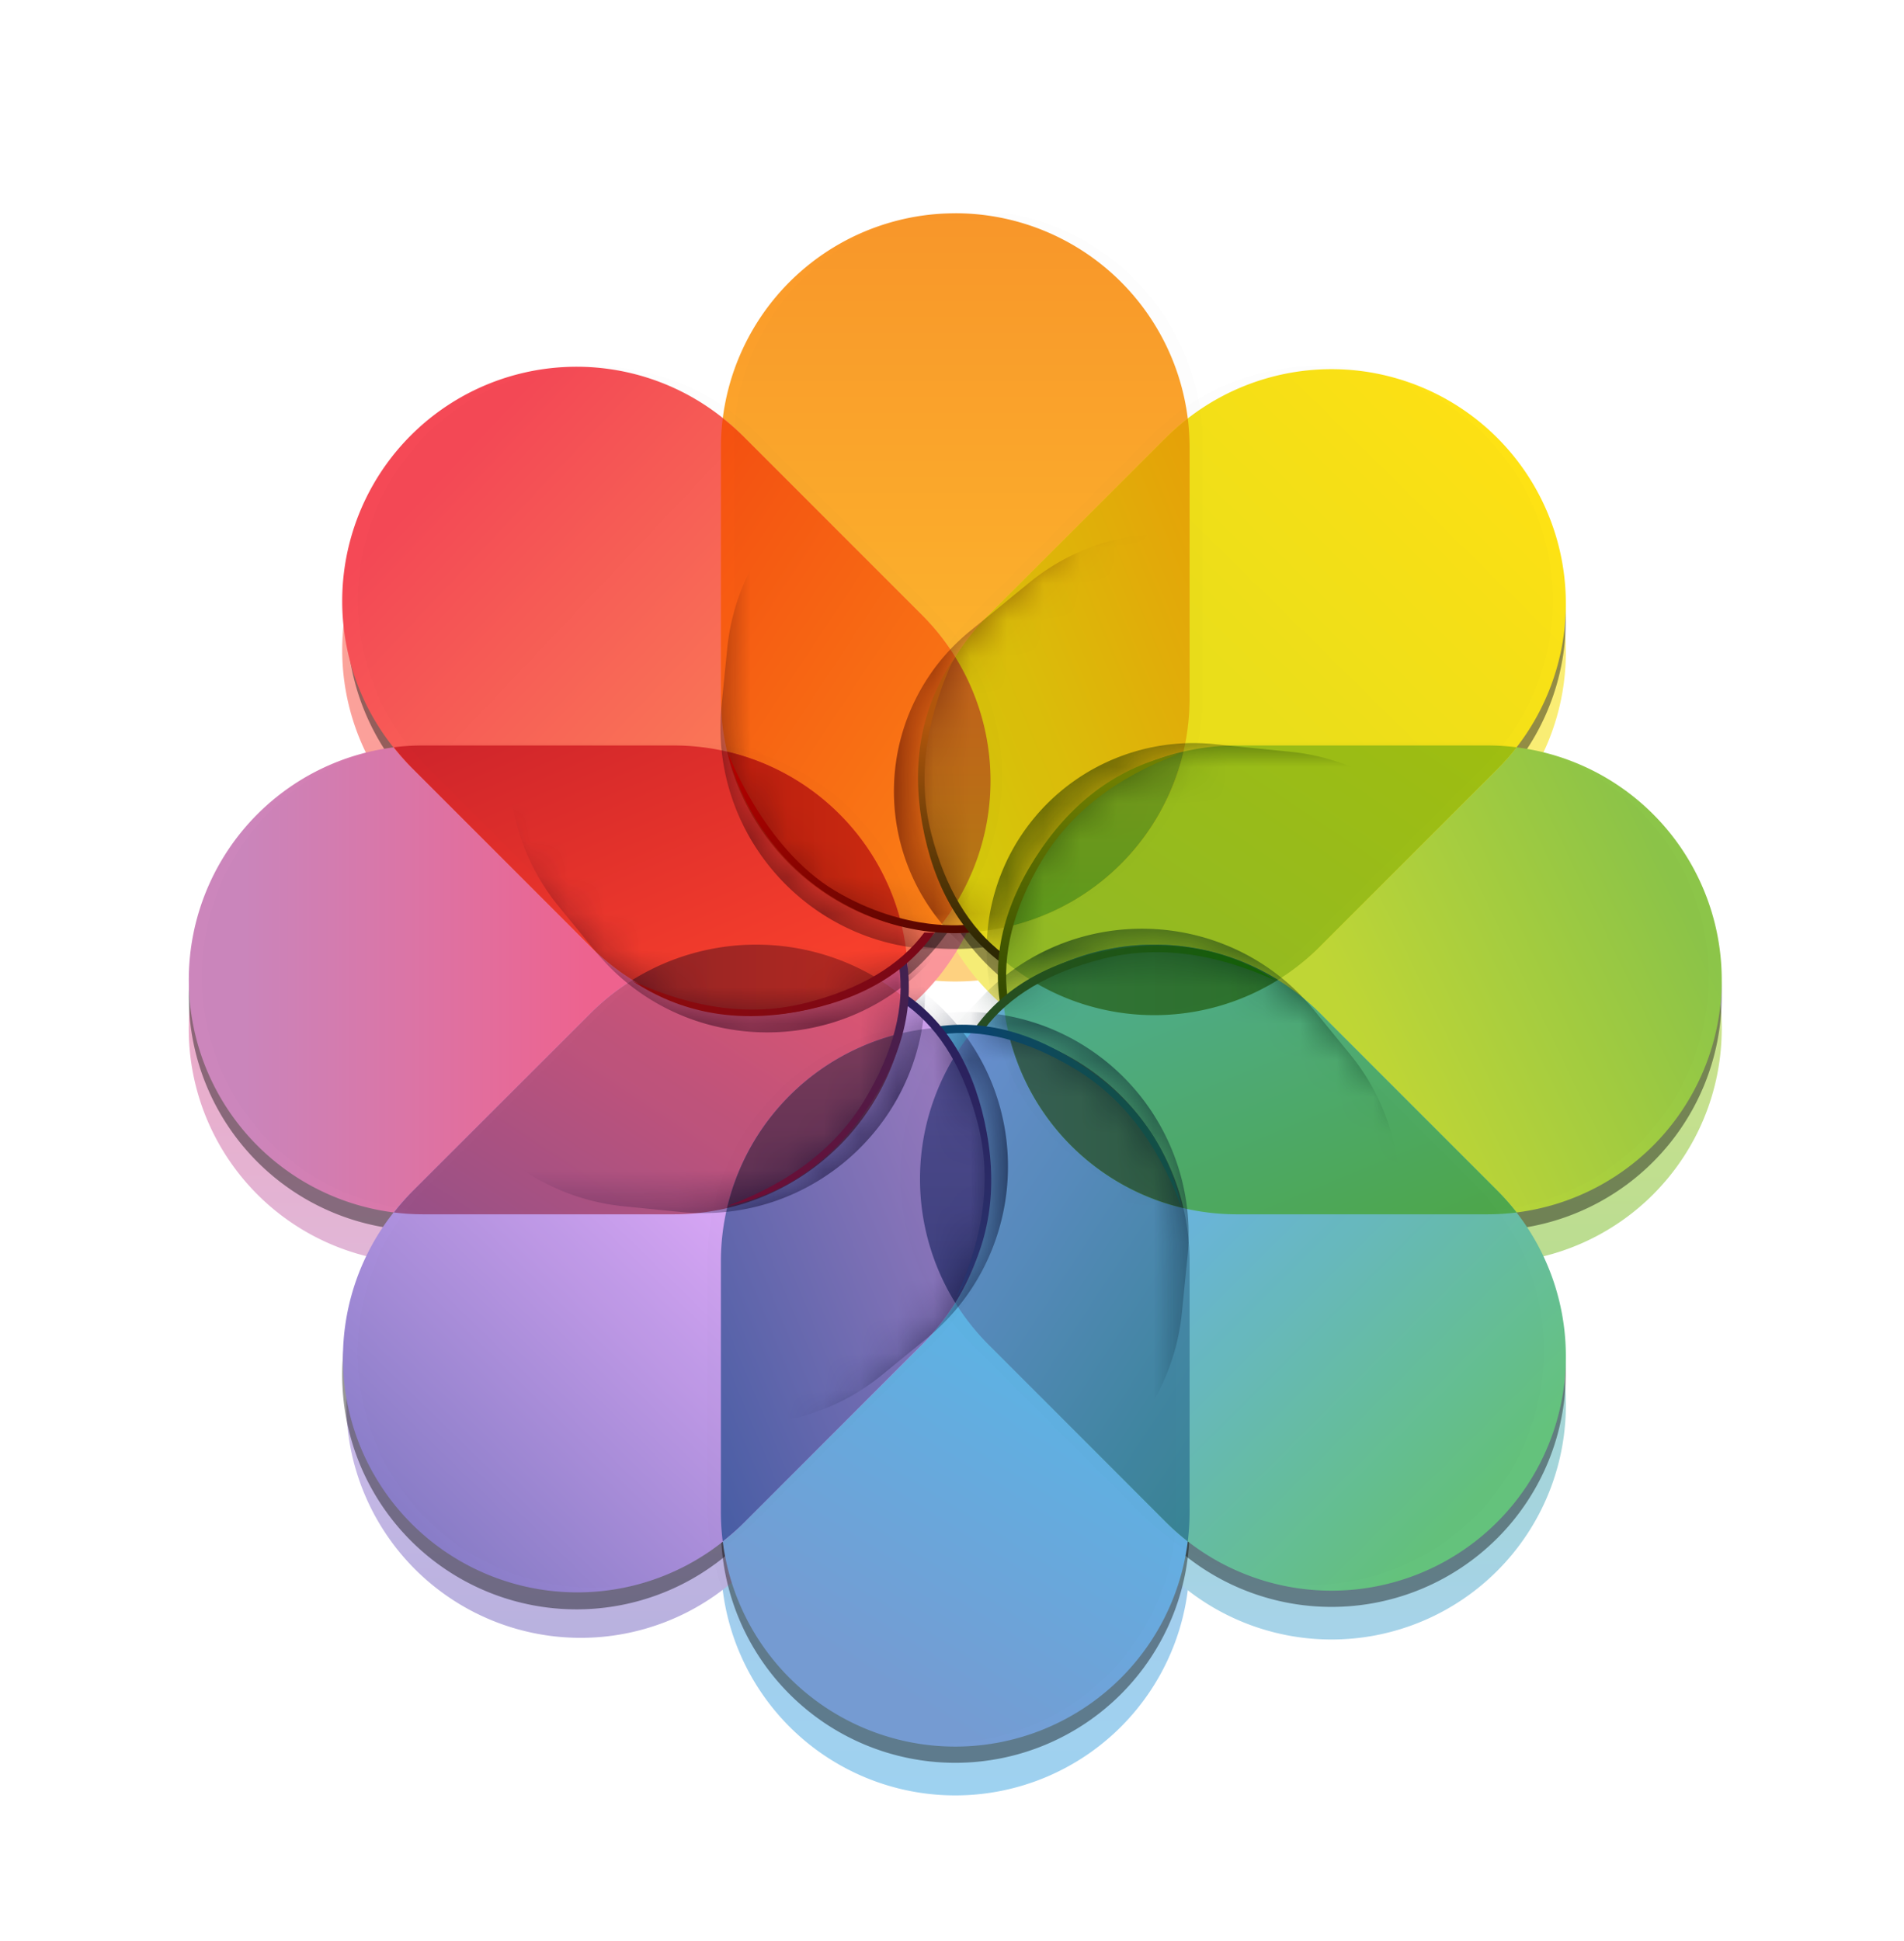 <svg xmlns="http://www.w3.org/2000/svg" width="52" height="53" fill="none"><g filter="url(#a)"><path fill="#fff" d="M49.997 15.24a62.86 62.86 0 0 0-.022-1.44c-.028-1.046-.09-2.1-.276-3.135a10.572 10.572 0 0 0-.982-2.979 10.017 10.017 0 0 0-4.382-4.38 10.585 10.585 0 0 0-2.982-.982c-1.034-.186-2.09-.247-3.135-.276-.48-.013-.96-.018-1.44-.021-.571-.004-1.141-.003-1.711-.003L28.447 2h-4.952l-6.503.024c-.571 0-1.143 0-1.714.003-.481.003-.962.008-1.443.021-1.049.029-2.106.09-3.143.276a10.62 10.62 0 0 0-2.986.982 10.043 10.043 0 0 0-4.391 4.38c-.487.954-.795 1.93-.985 2.98-.186 1.034-.247 2.088-.276 3.134-.013.48-.018.96-.021 1.44-.004.57-.033 1.277-.033 1.847v11.418l.03 6.549c0 .57 0 1.141.003 1.712.003.48.008.961.021 1.442.029 1.047.09 2.103.277 3.139.189 1.05.497 2.028.984 2.982a10.034 10.034 0 0 0 4.39 4.387c.957.486 1.936.794 2.989.983 1.036.186 2.093.248 3.14.276.482.013.963.018 1.444.022.571.003 1.143.003 1.714.003h18.075c.57 0 1.14 0 1.71-.003.48-.004.96-.009 1.44-.022 1.047-.028 2.102-.09 3.137-.276a10.57 10.57 0 0 0 2.98-.983 10.023 10.023 0 0 0 4.383-4.386 10.6 10.6 0 0 0 .983-2.984c.185-1.036.247-2.091.275-3.138.014-.48.019-.962.022-1.442.003-.57.003-1.141.003-1.712V16.949c0-.57 0-1.14-.003-1.71z"/><mask id="b" width="48" height="48" x="2" y="2" maskUnits="userSpaceOnUse" style="mask-type:alpha"><path fill="#fff" d="M49.997 15.24a62.86 62.86 0 0 0-.022-1.44c-.028-1.046-.09-2.1-.276-3.135a10.572 10.572 0 0 0-.982-2.979 10.017 10.017 0 0 0-4.382-4.38 10.585 10.585 0 0 0-2.982-.982c-1.034-.186-2.09-.247-3.135-.276-.48-.013-.96-.018-1.44-.021-.571-.004-1.141-.003-1.711-.003L28.447 2h-4.952l-6.503.024c-.571 0-1.143 0-1.714.003-.481.003-.962.008-1.443.021-1.049.029-2.106.09-3.143.276a10.62 10.62 0 0 0-2.986.982 10.043 10.043 0 0 0-4.391 4.38c-.487.954-.795 1.93-.985 2.98-.186 1.034-.247 2.088-.276 3.134-.013.48-.018.96-.021 1.44-.004.57-.033 1.277-.033 1.847v11.418l.03 6.549c0 .57 0 1.141.003 1.712.003.48.008.961.021 1.442.029 1.047.09 2.103.277 3.139.189 1.05.497 2.028.984 2.982a10.034 10.034 0 0 0 4.39 4.387c.957.486 1.936.794 2.989.983 1.036.186 2.093.248 3.14.276.482.013.963.018 1.444.022.571.003 1.143.003 1.714.003h18.075c.57 0 1.14 0 1.71-.003.48-.004.96-.009 1.44-.022 1.047-.028 2.102-.09 3.137-.276a10.57 10.57 0 0 0 2.98-.983 10.023 10.023 0 0 0 4.383-4.386 10.6 10.6 0 0 0 .983-2.984c.185-1.036.247-2.091.275-3.138.014-.48.019-.962.022-1.442.003-.57.003-1.141.003-1.712V16.949c0-.57 0-1.14-.003-1.71z"/></mask><g mask="url(#b)"><g opacity=".6"><g filter="url(#c)"><path fill="url(#d)" fill-rule="evenodd" d="M26.089 6.712a6.4 6.4 0 0 1 6.4 6.4v6.844a6.4 6.4 0 0 1-12.8 0v-6.844a6.4 6.4 0 0 1 6.4-6.4z" clip-rule="evenodd"/></g><g filter="url(#e)"><path fill="url(#f)" fill-rule="evenodd" d="M26.089 28.935a6.4 6.4 0 0 1 6.4 6.4v6.844a6.4 6.4 0 0 1-12.8 0v-6.844a6.4 6.4 0 0 1 6.4-6.4z" clip-rule="evenodd"/></g><g filter="url(#g)"><path fill="url(#h)" fill-rule="evenodd" d="M47.022 27.645a6.4 6.4 0 0 1-6.4 6.4h-6.844a6.4 6.4 0 0 1 0-12.8h6.844a6.4 6.4 0 0 1 6.4 6.4z" clip-rule="evenodd"/></g><g filter="url(#i)"><path fill="url(#j)" fill-rule="evenodd" d="M24.8 27.645a6.4 6.4 0 0 1-6.4 6.4h-6.845a6.4 6.4 0 0 1 0-12.8H18.4a6.4 6.4 0 0 1 6.4 6.4z" clip-rule="evenodd"/></g><g filter="url(#k)"><path fill="url(#l)" fill-rule="evenodd" d="M40.89 12.843a6.4 6.4 0 0 1 0 9.051l-4.839 4.84a6.4 6.4 0 0 1-9.05-9.051l4.839-4.84a6.4 6.4 0 0 1 9.05 0z" clip-rule="evenodd"/></g><g filter="url(#m)"><path fill="url(#n)" fill-rule="evenodd" d="M25.177 28.557a6.4 6.4 0 0 1 0 9.051l-4.84 4.84a6.4 6.4 0 0 1-9.05-9.051l4.84-4.84a6.4 6.4 0 0 1 9.05 0z" clip-rule="evenodd"/></g><g filter="url(#o)"><path fill="url(#p)" fill-rule="evenodd" d="M40.89 42.448a6.4 6.4 0 0 1-9.05 0L27 37.608a6.4 6.4 0 0 1 9.051-9.05l4.84 4.839a6.4 6.4 0 0 1 0 9.05z" clip-rule="evenodd"/></g><g filter="url(#q)"><path fill="url(#r)" fill-rule="evenodd" d="M25.177 26.734a6.4 6.4 0 0 1-9.05 0l-4.84-4.84a6.4 6.4 0 1 1 9.05-9.05l4.84 4.839a6.4 6.4 0 0 1 0 9.051z" clip-rule="evenodd"/></g></g><g filter="url(#s)"><path fill="#000" fill-opacity=".41" fill-rule="evenodd" d="M26.089 5.822a6.4 6.4 0 0 1 6.4 6.4v6.845a6.4 6.4 0 0 1-12.8 0v-6.845a6.4 6.4 0 0 1 6.4-6.4z" clip-rule="evenodd"/></g><g filter="url(#t)"><path fill="#000" fill-opacity=".41" fill-rule="evenodd" d="M26.089 28.045a6.4 6.4 0 0 1 6.4 6.4v6.844a6.4 6.4 0 0 1-12.8 0v-6.844a6.4 6.4 0 0 1 6.4-6.4z" clip-rule="evenodd"/></g><g filter="url(#u)"><path fill="#000" fill-opacity=".41" fill-rule="evenodd" d="M47.022 26.756a6.4 6.4 0 0 1-6.4 6.4h-6.844a6.4 6.4 0 1 1 0-12.8h6.844a6.4 6.4 0 0 1 6.4 6.4z" clip-rule="evenodd"/></g><g filter="url(#v)"><path fill="#000" fill-opacity=".41" fill-rule="evenodd" d="M24.8 26.756a6.4 6.4 0 0 1-6.4 6.4h-6.845a6.4 6.4 0 0 1 0-12.8H18.4a6.4 6.4 0 0 1 6.4 6.4z" clip-rule="evenodd"/></g><g filter="url(#w)"><path fill="#000" fill-opacity=".41" fill-rule="evenodd" d="M40.89 11.954a6.4 6.4 0 0 1 0 9.05l-4.839 4.84A6.4 6.4 0 1 1 27 16.794l4.84-4.84a6.4 6.4 0 0 1 9.05 0z" clip-rule="evenodd"/></g><g filter="url(#x)"><path fill="#000" fill-opacity=".41" fill-rule="evenodd" d="M25.177 27.668a6.4 6.4 0 0 1 0 9.05l-4.84 4.84a6.4 6.4 0 1 1-9.05-9.05l4.84-4.84a6.4 6.4 0 0 1 9.05 0z" clip-rule="evenodd"/></g><g filter="url(#y)"><path fill="#000" fill-opacity=".41" fill-rule="evenodd" d="M40.89 41.558a6.4 6.4 0 0 1-9.05 0L27 36.718a6.4 6.4 0 1 1 9.051-9.05l4.84 4.84a6.4 6.4 0 0 1 0 9.05z" clip-rule="evenodd"/></g><g filter="url(#z)"><path fill="#000" fill-opacity=".41" fill-rule="evenodd" d="M25.177 25.844a6.4 6.4 0 0 1-9.05 0l-4.84-4.84a6.4 6.4 0 0 1 9.05-9.05l4.84 4.84a6.4 6.4 0 0 1 0 9.05z" clip-rule="evenodd"/></g><path fill="url(#A)" fill-rule="evenodd" d="M26.089 5.379a6.4 6.4 0 0 1 6.4 6.4v6.844a6.4 6.4 0 0 1-12.8 0V11.78a6.4 6.4 0 0 1 6.4-6.4z" clip-rule="evenodd"/><path fill="url(#B)" fill-rule="evenodd" d="M26.089 27.602a6.4 6.4 0 0 1 6.4 6.4v6.844a6.4 6.4 0 0 1-12.8 0v-6.844a6.4 6.4 0 0 1 6.4-6.4z" clip-rule="evenodd"/><path fill="url(#C)" fill-rule="evenodd" d="M47.022 26.312a6.4 6.4 0 0 1-6.4 6.4h-6.844a6.4 6.4 0 0 1 0-12.8h6.844a6.4 6.4 0 0 1 6.4 6.4z" clip-rule="evenodd"/><path fill="url(#D)" fill-rule="evenodd" d="M24.8 26.312a6.4 6.4 0 0 1-6.4 6.4h-6.844a6.4 6.4 0 0 1 0-12.8H18.4a6.4 6.4 0 0 1 6.4 6.4z" clip-rule="evenodd"/><path fill="url(#E)" fill-rule="evenodd" d="M40.89 11.51a6.4 6.4 0 0 1 0 9.051l-4.839 4.84a6.4 6.4 0 0 1-9.05-9.051l4.839-4.84a6.4 6.4 0 0 1 9.05 0z" clip-rule="evenodd"/><path fill="url(#F)" fill-rule="evenodd" d="M25.177 27.224a6.4 6.4 0 0 1 0 9.051l-4.84 4.84a6.4 6.4 0 1 1-9.05-9.051l4.84-4.84a6.4 6.4 0 0 1 9.05 0z" clip-rule="evenodd"/><path fill="url(#G)" fill-rule="evenodd" d="M40.89 41.115a6.4 6.4 0 0 1-9.05 0L27 36.275a6.4 6.4 0 0 1 9.051-9.05l4.84 4.839a6.4 6.4 0 0 1 0 9.05z" clip-rule="evenodd"/><path fill="url(#H)" fill-rule="evenodd" d="M25.177 25.401a6.4 6.4 0 0 1-9.05 0l-4.84-4.84a6.4 6.4 0 1 1 9.05-9.05l4.84 4.839a6.4 6.4 0 0 1 0 9.051z" clip-rule="evenodd"/><path fill="url(#I)" fill-rule="evenodd" d="m20.338 11.509 4.84 4.84a6.4 6.4 0 0 1 .367 8.65 6.4 6.4 0 0 1-5.856-6.377v-6.844c0-.27.017-.537.049-.799.208.162.408.339.6.53z" clip-rule="evenodd"/><path fill="url(#J)" fill-rule="evenodd" d="M32.489 34v6.845c0 .27-.017.537-.05.798a6.388 6.388 0 0 1-.6-.53L27 36.273a6.4 6.4 0 0 1-.368-8.65A6.4 6.4 0 0 1 32.489 34z" clip-rule="evenodd"/><path fill="url(#K)" fill-rule="evenodd" d="M40.622 19.911c.27 0 .537.017.798.05a6.414 6.414 0 0 1-.53.599l-4.839 4.84a6.4 6.4 0 0 1-8.65.368 6.4 6.4 0 0 1 6.377-5.857h6.844z" clip-rule="evenodd"/><path fill="url(#L)" fill-rule="evenodd" d="m24.777 26.855-.008.085a6.4 6.4 0 0 1-6.37 5.772h-6.844a6.47 6.47 0 0 1-.798-.05c.162-.208.338-.408.53-.6l4.84-4.839a6.4 6.4 0 0 1 8.65-.368z" clip-rule="evenodd"/><path fill="url(#M)" fill-rule="evenodd" d="M11.556 19.911H18.4a6.4 6.4 0 0 1 6.377 5.857 6.4 6.4 0 0 1-8.65-.368l-4.84-4.84a6.464 6.464 0 0 1-.53-.6 6.58 6.58 0 0 1 .799-.049z" clip-rule="evenodd"/><path fill="url(#N)" fill-rule="evenodd" d="m36.051 27.223 4.84 4.84a6.5 6.5 0 0 1 .53.6 6.592 6.592 0 0 1-.799.049h-6.844a6.4 6.4 0 0 1-6.378-5.857 6.4 6.4 0 0 1 8.651.368z" clip-rule="evenodd"/><path fill="url(#O)" fill-rule="evenodd" d="M31.84 11.51a6.45 6.45 0 0 1 .6-.53c.032.261.049.527.049.798v6.844A6.4 6.4 0 0 1 26.632 25 6.4 6.4 0 0 1 27 16.349l4.84-4.84z" clip-rule="evenodd"/><path fill="url(#P)" fill-rule="evenodd" d="m25.545 27.623.055.066a6.4 6.4 0 0 1-.423 8.585l-4.84 4.84a6.466 6.466 0 0 1-.599.53 6.416 6.416 0 0 1-.05-.8V34a6.4 6.4 0 0 1 5.857-6.377z" clip-rule="evenodd"/><path fill="url(#Q)" fill-rule="evenodd" d="m26.116 24.21-.027.043a6.41 6.41 0 0 1 0-6.758 6.41 6.41 0 0 1 .064 6.653l-.037.062z" clip-rule="evenodd"/><path fill="url(#R)" fill-rule="evenodd" d="m26.136 35.051-.047.076a6.41 6.41 0 0 1 0-6.758 6.41 6.41 0 0 1 .083 6.62l-.036.062z" clip-rule="evenodd"/><path fill="url(#S)" fill-rule="evenodd" d="m34.905 26.312-.006.003a6.41 6.41 0 0 1-6.752-.003 6.409 6.409 0 0 1 6.758 0z" clip-rule="evenodd"/><path fill="url(#T)" fill-rule="evenodd" d="m24.03 26.312-.042.026a6.41 6.41 0 0 1-6.715-.026 6.41 6.41 0 0 1 6.758 0z" clip-rule="evenodd"/><path fill="url(#U)" fill-rule="evenodd" d="m27.593 24.845-.05.012a6.41 6.41 0 0 1 4.78-4.779 6.41 6.41 0 0 1-4.66 4.75l-.07.017z" clip-rule="evenodd"/><path fill="url(#V)" fill-rule="evenodd" d="m19.942 32.524-.087.02a6.41 6.41 0 0 1 4.779-4.778 6.41 6.41 0 0 1-4.622 4.74l-.07.018z" clip-rule="evenodd"/><path fill="url(#W)" fill-rule="evenodd" d="m32.323 32.544-.007-.001a6.41 6.41 0 0 1-4.772-4.777 6.41 6.41 0 0 1 4.779 4.778z" clip-rule="evenodd"/><path fill="url(#X)" fill-rule="evenodd" d="m24.634 24.857-.05-.012a6.41 6.41 0 0 1-4.729-4.767 6.41 6.41 0 0 1 4.779 4.779z" clip-rule="evenodd"/><g clip-path="url(#Y)"><g filter="url(#Z)"><path fill="#000" fill-opacity=".01" fill-rule="evenodd" d="M26.09 5.379a6.4 6.4 0 0 1 6.4 6.4v6.844a6.4 6.4 0 0 1-12.8 0V11.78a6.4 6.4 0 0 1 6.4-6.4z" clip-rule="evenodd"/></g><g filter="url(#aa)"><path fill="#000" fill-opacity=".01" fill-rule="evenodd" d="M26.09 27.6a6.4 6.4 0 0 1 6.4 6.4v6.845a6.4 6.4 0 1 1-12.8 0v-6.844a6.4 6.4 0 0 1 6.4-6.4z" clip-rule="evenodd"/></g><g filter="url(#ab)"><path fill="#000" fill-opacity=".01" fill-rule="evenodd" d="M5.156 26.312a6.4 6.4 0 0 1 6.4-6.4H18.4a6.4 6.4 0 0 1 0 12.8h-6.844a6.4 6.4 0 0 1-6.4-6.4z" clip-rule="evenodd"/></g><g filter="url(#ac)"><path fill="#000" fill-opacity=".01" fill-rule="evenodd" d="M27.378 26.312a6.4 6.4 0 0 1 6.4-6.4h6.844a6.4 6.4 0 0 1 0 12.8h-6.844a6.4 6.4 0 0 1-6.4-6.4z" clip-rule="evenodd"/></g><g filter="url(#ad)"><path fill="#000" fill-opacity=".01" fill-rule="evenodd" d="M27 25.401a6.4 6.4 0 0 1 0-9.051l4.84-4.84a6.4 6.4 0 1 1 9.051 9.051l-4.84 4.84a6.4 6.4 0 0 1-9.05 0z" clip-rule="evenodd"/></g><g filter="url(#ae)"><path fill="#000" fill-opacity=".01" fill-rule="evenodd" d="M11.287 41.114a6.4 6.4 0 0 1 0-9.051l4.84-4.84a6.4 6.4 0 0 1 9.05 9.051l-4.84 4.84a6.4 6.4 0 0 1-9.05 0z" clip-rule="evenodd"/></g><g filter="url(#af)"><path fill="#000" fill-opacity=".01" fill-rule="evenodd" d="M27 27.223a6.4 6.4 0 0 1 9.051 0l4.84 4.84a6.4 6.4 0 0 1-9.05 9.05L27 36.275a6.4 6.4 0 0 1 0-9.05z" clip-rule="evenodd"/></g><g filter="url(#ag)"><path fill="#000" fill-opacity=".01" fill-rule="evenodd" d="M11.287 11.51a6.4 6.4 0 0 1 9.05 0l4.84 4.84a6.4 6.4 0 0 1-9.05 9.051l-4.84-4.84a6.4 6.4 0 0 1 0-9.05z" clip-rule="evenodd"/></g></g><mask id="ai" width="21" height="24" x="5" y="9" maskUnits="userSpaceOnUse" style="mask-type:alpha"><path fill="#fff" fill-rule="evenodd" d="M5.137 26.388a6.405 6.405 0 0 0 6.405 6.405h6.84a6.404 6.404 0 0 0 6.405-6.297v-.107c0-.196-.008-.39-.025-.581a6.38 6.38 0 0 0 .283-.26l.07-.068c.157-.158.305-.321.443-.49a6.386 6.386 0 0 1-5.847-6.263v-7.063c0-.19.008-.379.024-.565a6.405 6.405 0 0 0-8.444.415l-.07.07a6.406 6.406 0 0 0-.532 8.456 6.405 6.405 0 0 0-5.551 6.25l-.001.098z" clip-rule="evenodd"/></mask><g filter="url(#ah)" mask="url(#ai)"><path fill="#250007" fill-opacity=".483" fill-rule="evenodd" d="M31.8 17.758a5.984 5.984 0 0 0-11.937-.51l-.156 1.554c-.367 3.657 2.572 6.799 6.245 6.677a6.074 6.074 0 0 0 5.871-6.159l-.022-1.562z" clip-rule="evenodd"/></g><mask id="ak" width="23" height="24" x="5" y="20" maskUnits="userSpaceOnUse" style="mask-type:alpha"><path fill="#fff" fill-rule="evenodd" d="M11.31 41.181a6.405 6.405 0 0 0 9.058 0l4.838-4.837a6.404 6.404 0 0 0 .075-8.981l-.075-.076a6.484 6.484 0 0 0-.43-.393c.01-.127.016-.255.018-.384v-.097c0-.223-.01-.443-.033-.66a6.386 6.386 0 0 1-8.563-.295l-.071-.07-4.923-4.923a6.46 6.46 0 0 1-.382-.417 6.405 6.405 0 0 0-5.677 6.264l-.001.1a6.406 6.406 0 0 0 5.603 6.355 6.405 6.405 0 0 0 .494 8.344l.069.07z" clip-rule="evenodd"/></mask><g filter="url(#aj)" mask="url(#ak)"><path fill="#250013" fill-opacity=".528" fill-rule="evenodd" d="M24.062 16.227a5.984 5.984 0 0 0-8.802 8.08l.989 1.209c2.326 2.845 6.626 2.989 9.137.305a6.074 6.074 0 0 0-.204-8.506l-1.12-1.088z" clip-rule="evenodd"/></g><mask id="am" width="24" height="22" x="9" y="26" maskUnits="userSpaceOnUse" style="mask-type:alpha"><path fill="#fff" fill-rule="evenodd" d="M26.172 47.219a6.405 6.405 0 0 0 6.406-6.405v-6.841a6.404 6.404 0 0 0-6.298-6.404h-.106a6.5 6.5 0 0 0-.582.025 6.38 6.38 0 0 0-.259-.284l-.068-.07a6.465 6.465 0 0 0-.491-.442 6.386 6.386 0 0 1-6.263 5.847h-7.063c-.19 0-.378-.008-.565-.025a6.405 6.405 0 0 0 .416 8.444l.07.07a6.407 6.407 0 0 0 8.456.533 6.405 6.405 0 0 0 6.25 5.551h.097z" clip-rule="evenodd"/></mask><g filter="url(#al)" mask="url(#am)"><path fill="#040025" fill-opacity=".528" fill-rule="evenodd" d="M17.543 20.555a5.984 5.984 0 0 0-.51 11.938l1.553.156c3.657.367 6.8-2.572 6.677-6.245a6.073 6.073 0 0 0-6.159-5.871l-1.561.022z" clip-rule="evenodd"/></g><mask id="ao" width="24" height="23" x="19" y="25" maskUnits="userSpaceOnUse" style="mask-type:alpha"><path fill="#fff" fill-rule="evenodd" d="M40.966 41.046a6.405 6.405 0 0 0 0-9.058l-4.836-4.837a6.404 6.404 0 0 0-8.982-.075l-.076.074c-.138.139-.27.282-.392.43a6.416 6.416 0 0 0-.385-.017l-.097-.001a6.54 6.54 0 0 0-.66.033 6.386 6.386 0 0 1-.294 8.563l-.07.072-4.924 4.923a6.488 6.488 0 0 1-.417.382 6.405 6.405 0 0 0 6.264 5.677h.1a6.406 6.406 0 0 0 6.355-5.603 6.405 6.405 0 0 0 8.345-.494l.07-.069z" clip-rule="evenodd"/></mask><g filter="url(#an)" mask="url(#ao)"><path fill="#000725" fill-opacity=".528" fill-rule="evenodd" d="M16.01 28.295a5.984 5.984 0 0 0 8.08 8.802l1.21-.989c2.845-2.326 2.988-6.626.305-9.137a6.074 6.074 0 0 0-8.507.204l-1.088 1.12z" clip-rule="evenodd"/></g><mask id="aq" width="22" height="24" x="26" y="19" maskUnits="userSpaceOnUse" style="mask-type:alpha"><path fill="#fff" fill-rule="evenodd" d="M47.004 26.272a6.405 6.405 0 0 0-6.405-6.405h-6.841a6.404 6.404 0 0 0-6.404 6.297v.107c0 .196.008.39.025.581-.096.083-.191.17-.284.26l-.07.068a6.465 6.465 0 0 0-.442.49 6.386 6.386 0 0 1 5.847 6.264v7.062c0 .19-.008.38-.024.565a6.405 6.405 0 0 0 8.443-.415l.07-.07a6.406 6.406 0 0 0 .533-8.456 6.405 6.405 0 0 0 5.551-6.25v-.098z" clip-rule="evenodd"/></mask><g filter="url(#ap)" mask="url(#aq)"><path fill="#001225" fill-opacity=".528" fill-rule="evenodd" d="M20.34 34.902a5.984 5.984 0 0 0 11.937.51l.156-1.554a6.073 6.073 0 1 0-12.116-.518l.023 1.562z" clip-rule="evenodd"/></g><mask id="as" width="22" height="24" x="25" y="9" maskUnits="userSpaceOnUse" style="mask-type:alpha"><path fill="#fff" fill-rule="evenodd" d="M40.83 11.478a6.405 6.405 0 0 0-9.057 0l-4.838 4.837a6.404 6.404 0 0 0-.075 8.981l.074.076c.14.139.282.27.43.393-.01.127-.015.255-.017.384v.098c0 .222.01.443.033.66a6.386 6.386 0 0 1 8.563.294l.071.07 4.923 4.923c.135.135.262.274.382.417a6.405 6.405 0 0 0 5.677-6.264v-.099a6.407 6.407 0 0 0-5.602-6.356 6.405 6.405 0 0 0-.495-8.344l-.068-.07z" clip-rule="evenodd"/></mask><g filter="url(#ar)" mask="url(#as)"><path fill="#002515" fill-opacity=".602" fill-rule="evenodd" d="M28.079 36.434a5.984 5.984 0 0 0 8.801-8.08l-.988-1.21c-2.326-2.845-6.626-2.989-9.137-.305a6.074 6.074 0 0 0 .203 8.506l1.12 1.089z" clip-rule="evenodd"/></g><mask id="au" width="24" height="21" x="19" y="5" maskUnits="userSpaceOnUse" style="mask-type:alpha"><path fill="#fff" fill-rule="evenodd" d="M26.013 5.38a6.412 6.412 0 0 0-6.413 6.412v6.85a6.411 6.411 0 0 0 6.305 6.41l.106.001c.196 0 .39-.009.582-.026.082.095.166.187.254.278l.075.076c.157.158.321.305.49.443a6.394 6.394 0 0 1 6.271-5.853l.1-.001h6.967l.108.001c.155.003.309.01.46.024a6.413 6.413 0 0 0-.41-8.449l-.075-.075a6.413 6.413 0 0 0-8.465-.533 6.412 6.412 0 0 0-6.249-5.557l-.106-.001z" clip-rule="evenodd"/></mask><g filter="url(#at)" mask="url(#au)"><path fill="#0F2500" fill-opacity=".528" fill-rule="evenodd" d="M40.578 26.292a5.93 5.93 0 0 0-5.33-6.208l-2.093-.21a5.645 5.645 0 0 0-6.18 5.053c-.025.25-.033.5-.025.751a6.573 6.573 0 0 0 6.665 6.354l1.02-.015a6.04 6.04 0 0 0 5.943-5.725z" clip-rule="evenodd"/></g><mask id="aw" width="24" height="23" x="9" y="5" maskUnits="userSpaceOnUse" style="mask-type:alpha"><path fill="#fff" fill-rule="evenodd" d="M11.198 11.544a6.405 6.405 0 0 0 0 9.058l4.837 4.838a6.404 6.404 0 0 0 8.981.075l.076-.074c.139-.139.27-.282.393-.43.127.01.255.015.384.017l.097.001c.223 0 .443-.011.66-.034a6.387 6.387 0 0 1 .295-8.563l.07-.07 4.86-4.861c.155-.155.316-.3.482-.435a6.405 6.405 0 0 0-6.266-5.687h-.099a6.406 6.406 0 0 0-6.355 5.603 6.405 6.405 0 0 0-8.345.494l-.07.068z" clip-rule="evenodd"/></mask><g filter="url(#av)" mask="url(#aw)"><path fill="#3F0000" fill-opacity=".5" fill-rule="evenodd" d="M36.272 16.082a5.93 5.93 0 0 0-8.158-.62l-1.629 1.332a5.644 5.644 0 0 0-.283 8.491 6.573 6.573 0 0 0 9.206-.22l.71-.732a6.04 6.04 0 0 0 .154-8.25z" clip-rule="evenodd"/></g><path fill="url(#ax)" fill-rule="evenodd" d="M19.874 20.097s.466 2.312 2.591 3.782c2.125 1.47 4.174 1.122 4.174 1.122l-.194-.2s-1.677.243-3.637-.922c-1.96-1.164-2.934-3.782-2.934-3.782z" clip-rule="evenodd"/><path fill="url(#ay)" fill-rule="evenodd" d="M26.034 17.568c-.87 1.31-1.15 2.813-.842 4.508.308 1.694 1.045 2.965 2.209 3.81l.004-.279c-.94-.72-1.596-1.816-1.971-3.29-.375-1.472-.175-3.055.6-4.749z" clip-rule="evenodd"/><path fill="url(#az)" fill-rule="evenodd" d="M32.231 20.128c-1.541.31-2.802 1.174-3.783 2.591-.98 1.417-1.357 2.836-1.132 4.257l.2-.194c-.154-1.174.156-2.414.933-3.72.776-1.307 2.037-2.285 3.782-2.934z" clip-rule="evenodd"/><path fill="url(#aA)" fill-rule="evenodd" d="M34.856 26.338c-1.31-.87-2.812-1.151-4.507-.843-1.695.309-2.943 1.028-3.744 2.158l.278.005c.677-.905 1.751-1.546 3.224-1.92 1.473-.375 3.056-.175 4.75.6z" clip-rule="evenodd"/><path fill="url(#aB)" fill-rule="evenodd" d="M32.263 32.507c-.311-1.542-1.175-2.803-2.592-3.783-1.416-.98-2.808-1.354-4.174-1.122l.195.2c1.118-.162 2.33.146 3.637.922 1.306.776 2.284 2.037 2.934 3.783z" clip-rule="evenodd"/><path fill="url(#aC)" fill-rule="evenodd" d="M26.109 34.997c.87-1.31 1.15-2.812.842-4.507-.308-1.695-1.028-2.943-2.158-3.744l-.005.278c.906.677 1.546 1.751 1.92 3.224.376 1.473.176 3.056-.6 4.75z" clip-rule="evenodd"/><path fill="url(#aD)" fill-rule="evenodd" d="M19.85 32.493c1.542-.31 2.803-1.175 3.783-2.591.98-1.417 1.354-2.808 1.122-4.174l-.2.194c.161 1.118-.146 2.33-.922 3.637s-2.037 2.285-3.783 2.934z" clip-rule="evenodd"/><path fill="url(#aE)" fill-rule="evenodd" d="M17.271 26.338c1.31.87 2.813 1.151 4.508.843 1.694-.309 2.942-1.028 3.744-2.158l-.279-.005c-.676.906-1.75 1.546-3.223 1.92-1.473.376-3.056.176-4.75-.6z" clip-rule="evenodd"/></g></g><defs><linearGradient id="l" x1="25.126" x2="25.126" y1="10.969" y2="28.608" gradientUnits="userSpaceOnUse"><stop stop-color="#FEE214"/><stop offset="1" stop-color="#ECE01A"/></linearGradient><linearGradient id="aC" x1="21.627" x2="24.043" y1="33.261" y2="26.135" gradientUnits="userSpaceOnUse"><stop stop-color="#28356F"/><stop offset="1" stop-color="#2C1C59"/></linearGradient><linearGradient id="f" x1="19.689" x2="19.689" y1="28.935" y2="48.579" gradientUnits="userSpaceOnUse"><stop stop-color="#769CD4"/><stop offset="1" stop-color="#5EB4E6"/></linearGradient><linearGradient id="h" x1="27.378" x2="27.378" y1="21.245" y2="34.045" gradientUnits="userSpaceOnUse"><stop stop-color="#C1D835"/><stop offset="1" stop-color="#8CC549"/></linearGradient><linearGradient id="j" x1="5.155" x2="5.155" y1="21.245" y2="34.045" gradientUnits="userSpaceOnUse"><stop stop-color="#F0638F"/><stop offset="1" stop-color="#CC86BC"/></linearGradient><linearGradient id="n" x1="9.412" x2="9.412" y1="26.683" y2="44.322" gradientUnits="userSpaceOnUse"><stop stop-color="#D8A6F6"/><stop offset="1" stop-color="#897DC8"/></linearGradient><linearGradient id="p" x1="25.126" x2="25.126" y1="26.683" y2="44.322" gradientUnits="userSpaceOnUse"><stop stop-color="#64C27C"/><stop offset="1" stop-color="#6AB5DB"/></linearGradient><linearGradient id="r" x1="9.412" x2="9.412" y1="10.969" y2="28.608" gradientUnits="userSpaceOnUse"><stop stop-color="#FC7657"/><stop offset="1" stop-color="#F54956"/></linearGradient><linearGradient id="A" x1="22.104" x2="22.104" y1="5.379" y2="17.611" gradientUnits="userSpaceOnUse"><stop stop-color="#FA972A"/><stop offset="1" stop-color="#FEB32C"/></linearGradient><linearGradient id="B" x1="27.896" x2="33.088" y1="47.896" y2="39.584" gradientUnits="userSpaceOnUse"><stop stop-color="#769CD4"/><stop offset="1" stop-color="#5EB4E6"/></linearGradient><linearGradient id="C" x1="38.745" x2="47.499" y1="31.525" y2="27.299" gradientUnits="userSpaceOnUse"><stop stop-color="#C1D835"/><stop offset="1" stop-color="#8CC549"/></linearGradient><linearGradient id="D" x1="16.248" x2="6.676" y1="23.194" y2="23.194" gradientUnits="userSpaceOnUse"><stop stop-color="#F0638F"/><stop offset="1" stop-color="#CC86BC"/></linearGradient><linearGradient id="E" x1="37.187" x2="30.6" y1="8.47" y2="15.162" gradientUnits="userSpaceOnUse"><stop stop-color="#FEE214"/><stop offset="1" stop-color="#ECE01A"/></linearGradient><linearGradient id="F" x1="15.481" x2="7.27" y1="28.707" y2="37.132" gradientUnits="userSpaceOnUse"><stop stop-color="#D8A6F6"/><stop offset="1" stop-color="#897DC8"/></linearGradient><linearGradient id="G" x1="44.125" x2="36.406" y1="36.694" y2="28.965" gradientUnits="userSpaceOnUse"><stop stop-color="#64C27C"/><stop offset="1" stop-color="#6AB5DB"/></linearGradient><linearGradient id="H" x1="23.077" x2="15.422" y1="16.161" y2="8.928" gradientUnits="userSpaceOnUse"><stop stop-color="#FC7657"/><stop offset="1" stop-color="#F54956"/></linearGradient><linearGradient id="I" x1="16.007" x2="26.527" y1="16.547" y2="23.503" gradientUnits="userSpaceOnUse"><stop stop-color="#F75111"/><stop offset="1" stop-color="#FF8216"/></linearGradient><linearGradient id="J" x1="22.894" x2="33.458" y1="33.252" y2="40.161" gradientUnits="userSpaceOnUse"><stop stop-color="#6A90D3"/><stop offset="1" stop-color="#378494"/></linearGradient><linearGradient id="K" x1="35.922" x2="28.912" y1="16.23" y2="26.699" gradientUnits="userSpaceOnUse"><stop stop-color="#A0BF10"/><stop offset="1" stop-color="#93BB26"/></linearGradient><linearGradient id="L" x1="19.218" x2="12.256" y1="23.192" y2="33.704" gradientUnits="userSpaceOnUse"><stop stop-color="#E25773"/><stop offset="1" stop-color="#985289"/></linearGradient><linearGradient id="d" x1="22.104" x2="22.104" y1="6.712" y2="18.944" gradientUnits="userSpaceOnUse"><stop stop-color="#FA972A"/><stop offset="1" stop-color="#FEB32C"/></linearGradient><linearGradient id="N" x1="23.429" x2="27.609" y1="28.232" y2="38.394" gradientUnits="userSpaceOnUse"><stop stop-color="#50AE93"/><stop offset="1" stop-color="#4FA84B"/></linearGradient><linearGradient id="O" x1="29.597" x2="19.422" y1="3.969" y2="8.167" gradientUnits="userSpaceOnUse"><stop stop-color="#EAA208"/><stop offset="1" stop-color="#D7D00B"/></linearGradient><linearGradient id="P" x1="24.132" x2="13.911" y1="23.513" y2="27.771" gradientUnits="userSpaceOnUse"><stop stop-color="#9E7DC1"/><stop offset="1" stop-color="#495FA6"/></linearGradient><linearGradient id="Q" x1="25.126" x2="25.126" y1="17.495" y2="24.253" gradientUnits="userSpaceOnUse"><stop stop-color="#C7621B"/><stop offset="1" stop-color="#B57C13"/></linearGradient><linearGradient id="R" x1="25.126" x2="25.126" y1="28.369" y2="35.127" gradientUnits="userSpaceOnUse"><stop stop-color="#534F91"/><stop offset="1" stop-color="#3F417F"/></linearGradient><linearGradient id="S" x1="28.147" x2="34.905" y1="27.275" y2="27.275" gradientUnits="userSpaceOnUse"><stop stop-color="#327638"/><stop offset="1" stop-color="#2C732B"/></linearGradient><linearGradient id="T" x1="24.031" x2="17.273" y1="25.349" y2="25.349" gradientUnits="userSpaceOnUse"><stop stop-color="#BA2920"/><stop offset="1" stop-color="#952425"/></linearGradient><linearGradient id="U" x1="27.544" x2="27.544" y1="20.078" y2="24.857" gradientUnits="userSpaceOnUse"><stop stop-color="#789A1B"/><stop offset="1" stop-color="#609C1C"/></linearGradient><linearGradient id="V" x1="19.855" x2="19.855" y1="27.766" y2="32.544" gradientUnits="userSpaceOnUse"><stop stop-color="#7D3B5D"/><stop offset="1" stop-color="#5C2F55"/></linearGradient><linearGradient id="W" x1="32.323" x2="27.544" y1="27.766" y2="27.766" gradientUnits="userSpaceOnUse"><stop stop-color="#2E6043"/><stop offset="1" stop-color="#366157"/></linearGradient><linearGradient id="X" x1="19.855" x2="24.634" y1="24.857" y2="24.857" gradientUnits="userSpaceOnUse"><stop stop-color="#C01D0E"/><stop offset="1" stop-color="#D12C11"/></linearGradient><linearGradient id="ax" x1="20.807" x2="26.642" y1="19.163" y2="24.998" gradientUnits="userSpaceOnUse"><stop stop-color="#B80000"/><stop offset="1" stop-color="#4D0801"/></linearGradient><linearGradient id="ay" x1="28.704" x2="27.881" y1="19.794" y2="25.495" gradientUnits="userSpaceOnUse"><stop stop-color="#B1560C"/><stop offset="1" stop-color="#2D2803"/></linearGradient><linearGradient id="az" x1="33.505" x2="33.718" y1="20.666" y2="26.362" gradientUnits="userSpaceOnUse"><stop stop-color="#6F7F01"/><stop offset="1" stop-color="#354B01"/></linearGradient><linearGradient id="aA" x1="34.118" x2="26.534" y1="30.383" y2="28.999" gradientUnits="userSpaceOnUse"><stop stop-color="#126105"/><stop offset="1" stop-color="#274D23"/></linearGradient><linearGradient id="aB" x1="35.547" x2="31.922" y1="34.594" y2="36.617" gradientUnits="userSpaceOnUse"><stop stop-color="#18572E"/><stop offset="1" stop-color="#0A446C"/></linearGradient><linearGradient id="M" x1="3.747" x2="8.033" y1="22.844" y2="33.087" gradientUnits="userSpaceOnUse"><stop stop-color="#D2242B"/><stop offset="1" stop-color="#FF422C"/></linearGradient><linearGradient id="aD" x1="25.826" x2="20.827" y1="27.649" y2="32.648" gradientUnits="userSpaceOnUse"><stop stop-color="#432150"/><stop offset="1" stop-color="#6D0D34"/></linearGradient><linearGradient id="aE" x1="25.33" x2="17.76" y1="28.825" y2="28.341" gradientUnits="userSpaceOnUse"><stop stop-color="#790718"/><stop offset="1" stop-color="#8C0A0D"/></linearGradient><filter id="q" width="21.989" height="21.989" x="7.237" y="8.794" color-interpolation-filters="sRGB" filterUnits="userSpaceOnUse"><feFlood flood-opacity="0" result="BackgroundImageFix"/><feBlend in="SourceGraphic" in2="BackgroundImageFix" result="shape"/><feGaussianBlur result="effect1_foregroundBlur_502_19836" stdDeviation="1.087"/></filter><filter id="ag" width="17.64" height="17.64" x="9.412" y="9.636" color-interpolation-filters="sRGB" filterUnits="userSpaceOnUse"><feFlood flood-opacity="0" result="BackgroundImageFix"/><feBlend in="SourceGraphic" in2="BackgroundImageFix" result="shape"/><feColorMatrix in="SourceAlpha" result="hardAlpha" values="0 0 0 0 0 0 0 0 0 0 0 0 0 0 0 0 0 0 127 0"/><feOffset dx=".356" dy="-.089"/><feComposite in2="hardAlpha" k2="-1" k3="1" operator="arithmetic"/><feColorMatrix values="0 0 0 0 0 0 0 0 0 0 0 0 0 0 0 0 0 0 0.05 0"/><feBlend in2="shape" result="effect1_innerShadow_502_19836"/></filter><filter id="s" width="14.25" height="21.094" x="18.964" y="5.097" color-interpolation-filters="sRGB" filterUnits="userSpaceOnUse"><feFlood flood-opacity="0" result="BackgroundImageFix"/><feBlend in="SourceGraphic" in2="BackgroundImageFix" result="shape"/><feGaussianBlur result="effect1_foregroundBlur_502_19836" stdDeviation=".362"/></filter><filter id="t" width="14.25" height="21.094" x="18.964" y="27.32" color-interpolation-filters="sRGB" filterUnits="userSpaceOnUse"><feFlood flood-opacity="0" result="BackgroundImageFix"/><feBlend in="SourceGraphic" in2="BackgroundImageFix" result="shape"/><feGaussianBlur result="effect1_foregroundBlur_502_19836" stdDeviation=".362"/></filter><filter id="u" width="21.094" height="14.25" x="26.653" y="19.631" color-interpolation-filters="sRGB" filterUnits="userSpaceOnUse"><feFlood flood-opacity="0" result="BackgroundImageFix"/><feBlend in="SourceGraphic" in2="BackgroundImageFix" result="shape"/><feGaussianBlur result="effect1_foregroundBlur_502_19836" stdDeviation=".362"/></filter><filter id="v" width="21.094" height="14.25" x="4.431" y="19.631" color-interpolation-filters="sRGB" filterUnits="userSpaceOnUse"><feFlood flood-opacity="0" result="BackgroundImageFix"/><feBlend in="SourceGraphic" in2="BackgroundImageFix" result="shape"/><feGaussianBlur result="effect1_foregroundBlur_502_19836" stdDeviation=".362"/></filter><filter id="w" width="19.09" height="19.089" x="24.401" y="9.354" color-interpolation-filters="sRGB" filterUnits="userSpaceOnUse"><feFlood flood-opacity="0" result="BackgroundImageFix"/><feBlend in="SourceGraphic" in2="BackgroundImageFix" result="shape"/><feGaussianBlur result="effect1_foregroundBlur_502_19836" stdDeviation=".362"/></filter><filter id="x" width="19.09" height="19.089" x="8.687" y="25.068" color-interpolation-filters="sRGB" filterUnits="userSpaceOnUse"><feFlood flood-opacity="0" result="BackgroundImageFix"/><feBlend in="SourceGraphic" in2="BackgroundImageFix" result="shape"/><feGaussianBlur result="effect1_foregroundBlur_502_19836" stdDeviation=".362"/></filter><filter id="y" width="19.09" height="19.089" x="24.401" y="25.068" color-interpolation-filters="sRGB" filterUnits="userSpaceOnUse"><feFlood flood-opacity="0" result="BackgroundImageFix"/><feBlend in="SourceGraphic" in2="BackgroundImageFix" result="shape"/><feGaussianBlur result="effect1_foregroundBlur_502_19836" stdDeviation=".362"/></filter><filter id="z" width="19.09" height="19.089" x="8.687" y="9.354" color-interpolation-filters="sRGB" filterUnits="userSpaceOnUse"><feFlood flood-opacity="0" result="BackgroundImageFix"/><feBlend in="SourceGraphic" in2="BackgroundImageFix" result="shape"/><feGaussianBlur result="effect1_foregroundBlur_502_19836" stdDeviation=".362"/></filter><filter id="Z" width="12.8" height="19.645" x="19.689" y="5.379" color-interpolation-filters="sRGB" filterUnits="userSpaceOnUse"><feFlood flood-opacity="0" result="BackgroundImageFix"/><feBlend in="SourceGraphic" in2="BackgroundImageFix" result="shape"/><feColorMatrix in="SourceAlpha" result="hardAlpha" values="0 0 0 0 0 0 0 0 0 0 0 0 0 0 0 0 0 0 127 0"/><feOffset dx=".356" dy="-.089"/><feComposite in2="hardAlpha" k2="-1" k3="1" operator="arithmetic"/><feColorMatrix values="0 0 0 0 0 0 0 0 0 0 0 0 0 0 0 0 0 0 0.05 0"/><feBlend in2="shape" result="effect1_innerShadow_502_19836"/></filter><filter id="aa" width="12.8" height="19.645" x="19.689" y="27.601" color-interpolation-filters="sRGB" filterUnits="userSpaceOnUse"><feFlood flood-opacity="0" result="BackgroundImageFix"/><feBlend in="SourceGraphic" in2="BackgroundImageFix" result="shape"/><feColorMatrix in="SourceAlpha" result="hardAlpha" values="0 0 0 0 0 0 0 0 0 0 0 0 0 0 0 0 0 0 127 0"/><feOffset dx="-.356" dy="-.089"/><feComposite in2="hardAlpha" k2="-1" k3="1" operator="arithmetic"/><feColorMatrix values="0 0 0 0 0 0 0 0 0 0 0 0 0 0 0 0 0 0 0.05 0"/><feBlend in2="shape" result="effect1_innerShadow_502_19836"/></filter><filter id="ab" width="19.644" height="12.8" x="5.156" y="19.912" color-interpolation-filters="sRGB" filterUnits="userSpaceOnUse"><feFlood flood-opacity="0" result="BackgroundImageFix"/><feBlend in="SourceGraphic" in2="BackgroundImageFix" result="shape"/><feColorMatrix in="SourceAlpha" result="hardAlpha" values="0 0 0 0 0 0 0 0 0 0 0 0 0 0 0 0 0 0 127 0"/><feOffset dx=".356" dy="-.089"/><feComposite in2="hardAlpha" k2="-1" k3="1" operator="arithmetic"/><feColorMatrix values="0 0 0 0 0 0 0 0 0 0 0 0 0 0 0 0 0 0 0.05 0"/><feBlend in2="shape" result="effect1_innerShadow_502_19836"/></filter><filter id="ac" width="19.644" height="12.8" x="27.378" y="19.912" color-interpolation-filters="sRGB" filterUnits="userSpaceOnUse"><feFlood flood-opacity="0" result="BackgroundImageFix"/><feBlend in="SourceGraphic" in2="BackgroundImageFix" result="shape"/><feColorMatrix in="SourceAlpha" result="hardAlpha" values="0 0 0 0 0 0 0 0 0 0 0 0 0 0 0 0 0 0 127 0"/><feOffset dx="-.356" dy="-.089"/><feComposite in2="hardAlpha" k2="-1" k3="1" operator="arithmetic"/><feColorMatrix values="0 0 0 0 0 0 0 0 0 0 0 0 0 0 0 0 0 0 0.05 0"/><feBlend in2="shape" result="effect1_innerShadow_502_19836"/></filter><filter id="ad" width="17.64" height="17.64" x="25.126" y="9.636" color-interpolation-filters="sRGB" filterUnits="userSpaceOnUse"><feFlood flood-opacity="0" result="BackgroundImageFix"/><feBlend in="SourceGraphic" in2="BackgroundImageFix" result="shape"/><feColorMatrix in="SourceAlpha" result="hardAlpha" values="0 0 0 0 0 0 0 0 0 0 0 0 0 0 0 0 0 0 127 0"/><feOffset dx="-.356" dy="-.089"/><feComposite in2="hardAlpha" k2="-1" k3="1" operator="arithmetic"/><feColorMatrix values="0 0 0 0 0 0 0 0 0 0 0 0 0 0 0 0 0 0 0.05 0"/><feBlend in2="shape" result="effect1_innerShadow_502_19836"/></filter><filter id="ae" width="17.64" height="17.64" x="9.412" y="25.349" color-interpolation-filters="sRGB" filterUnits="userSpaceOnUse"><feFlood flood-opacity="0" result="BackgroundImageFix"/><feBlend in="SourceGraphic" in2="BackgroundImageFix" result="shape"/><feColorMatrix in="SourceAlpha" result="hardAlpha" values="0 0 0 0 0 0 0 0 0 0 0 0 0 0 0 0 0 0 127 0"/><feOffset dx=".356" dy="-.089"/><feComposite in2="hardAlpha" k2="-1" k3="1" operator="arithmetic"/><feColorMatrix values="0 0 0 0 0 0 0 0 0 0 0 0 0 0 0 0 0 0 0.05 0"/><feBlend in2="shape" result="effect1_innerShadow_502_19836"/></filter><filter id="af" width="17.64" height="17.64" x="25.126" y="25.349" color-interpolation-filters="sRGB" filterUnits="userSpaceOnUse"><feFlood flood-opacity="0" result="BackgroundImageFix"/><feBlend in="SourceGraphic" in2="BackgroundImageFix" result="shape"/><feColorMatrix in="SourceAlpha" result="hardAlpha" values="0 0 0 0 0 0 0 0 0 0 0 0 0 0 0 0 0 0 127 0"/><feOffset dx="-.533" dy="-.089"/><feComposite in2="hardAlpha" k2="-1" k3="1" operator="arithmetic"/><feColorMatrix values="0 0 0 0 0 0 0 0 0 0 0 0 0 0 0 0 0 0 0.05 0"/><feBlend in2="shape" result="effect1_innerShadow_502_19836"/></filter><filter id="o" width="21.989" height="21.989" x="22.951" y="24.508" color-interpolation-filters="sRGB" filterUnits="userSpaceOnUse"><feFlood flood-opacity="0" result="BackgroundImageFix"/><feBlend in="SourceGraphic" in2="BackgroundImageFix" result="shape"/><feGaussianBlur result="effect1_foregroundBlur_502_19836" stdDeviation="1.087"/></filter><filter id="ah" width="14.564" height="16.037" x="18.468" y="10.653" color-interpolation-filters="sRGB" filterUnits="userSpaceOnUse"><feFlood flood-opacity="0" result="BackgroundImageFix"/><feBlend in="SourceGraphic" in2="BackgroundImageFix" result="shape"/><feGaussianBlur result="effect1_foregroundBlur_502_19836" stdDeviation=".604"/></filter><filter id="aj" width="15.532" height="15.626" x="12.701" y="13.327" color-interpolation-filters="sRGB" filterUnits="userSpaceOnUse"><feFlood flood-opacity="0" result="BackgroundImageFix"/><feBlend in="SourceGraphic" in2="BackgroundImageFix" result="shape"/><feGaussianBlur result="effect1_foregroundBlur_502_19836" stdDeviation=".604"/></filter><filter id="al" width="16.037" height="14.564" x="10.438" y="19.324" color-interpolation-filters="sRGB" filterUnits="userSpaceOnUse"><feFlood flood-opacity="0" result="BackgroundImageFix"/><feBlend in="SourceGraphic" in2="BackgroundImageFix" result="shape"/><feGaussianBlur result="effect1_foregroundBlur_502_19836" stdDeviation=".604"/></filter><filter id="an" width="15.626" height="15.531" x="13.111" y="24.125" color-interpolation-filters="sRGB" filterUnits="userSpaceOnUse"><feFlood flood-opacity="0" result="BackgroundImageFix"/><feBlend in="SourceGraphic" in2="BackgroundImageFix" result="shape"/><feGaussianBlur result="effect1_foregroundBlur_502_19836" stdDeviation=".604"/></filter><filter id="ap" width="14.564" height="16.037" x="19.108" y="25.97" color-interpolation-filters="sRGB" filterUnits="userSpaceOnUse"><feFlood flood-opacity="0" result="BackgroundImageFix"/><feBlend in="SourceGraphic" in2="BackgroundImageFix" result="shape"/><feGaussianBlur result="effect1_foregroundBlur_502_19836" stdDeviation=".604"/></filter><filter id="ar" width="15.532" height="15.626" x="23.908" y="23.707" color-interpolation-filters="sRGB" filterUnits="userSpaceOnUse"><feFlood flood-opacity="0" result="BackgroundImageFix"/><feBlend in="SourceGraphic" in2="BackgroundImageFix" result="shape"/><feGaussianBlur result="effect1_foregroundBlur_502_19836" stdDeviation=".604"/></filter><filter id="at" width="16.056" height="14.604" x="25.739" y="18.638" color-interpolation-filters="sRGB" filterUnits="userSpaceOnUse"><feFlood flood-opacity="0" result="BackgroundImageFix"/><feBlend in="SourceGraphic" in2="BackgroundImageFix" result="shape"/><feGaussianBlur result="effect1_foregroundBlur_502_19836" stdDeviation=".604"/></filter><filter id="av" width="15.828" height="15.353" x="23.205" y="12.914" color-interpolation-filters="sRGB" filterUnits="userSpaceOnUse"><feFlood flood-opacity="0" result="BackgroundImageFix"/><feBlend in="SourceGraphic" in2="BackgroundImageFix" result="shape"/><feGaussianBlur result="effect1_foregroundBlur_502_19836" stdDeviation=".604"/></filter><filter id="a" width="51.2" height="51.2" x=".4" y=".844" color-interpolation-filters="sRGB" filterUnits="userSpaceOnUse"><feFlood flood-opacity="0" result="BackgroundImageFix"/><feColorMatrix in="SourceAlpha" result="hardAlpha" values="0 0 0 0 0 0 0 0 0 0 0 0 0 0 0 0 0 0 127 0"/><feOffset dy=".444"/><feGaussianBlur stdDeviation=".8"/><feColorMatrix values="0 0 0 0 0 0 0 0 0 0 0 0 0 0 0 0 0 0 0.4 0"/><feBlend in2="BackgroundImageFix" result="effect1_dropShadow_502_19836"/><feBlend in="SourceGraphic" in2="effect1_dropShadow_502_19836" result="shape"/></filter><filter id="e" width="17.149" height="23.994" x="17.514" y="26.76" color-interpolation-filters="sRGB" filterUnits="userSpaceOnUse"><feFlood flood-opacity="0" result="BackgroundImageFix"/><feBlend in="SourceGraphic" in2="BackgroundImageFix" result="shape"/><feGaussianBlur result="effect1_foregroundBlur_502_19836" stdDeviation="1.087"/></filter><filter id="g" width="23.994" height="17.149" x="25.203" y="19.07" color-interpolation-filters="sRGB" filterUnits="userSpaceOnUse"><feFlood flood-opacity="0" result="BackgroundImageFix"/><feBlend in="SourceGraphic" in2="BackgroundImageFix" result="shape"/><feGaussianBlur result="effect1_foregroundBlur_502_19836" stdDeviation="1.087"/></filter><filter id="i" width="23.994" height="17.149" x="2.981" y="19.07" color-interpolation-filters="sRGB" filterUnits="userSpaceOnUse"><feFlood flood-opacity="0" result="BackgroundImageFix"/><feBlend in="SourceGraphic" in2="BackgroundImageFix" result="shape"/><feGaussianBlur result="effect1_foregroundBlur_502_19836" stdDeviation="1.087"/></filter><filter id="c" width="17.149" height="23.994" x="17.514" y="4.537" color-interpolation-filters="sRGB" filterUnits="userSpaceOnUse"><feFlood flood-opacity="0" result="BackgroundImageFix"/><feBlend in="SourceGraphic" in2="BackgroundImageFix" result="shape"/><feGaussianBlur result="effect1_foregroundBlur_502_19836" stdDeviation="1.087"/></filter><filter id="k" width="21.989" height="21.989" x="22.951" y="8.794" color-interpolation-filters="sRGB" filterUnits="userSpaceOnUse"><feFlood flood-opacity="0" result="BackgroundImageFix"/><feBlend in="SourceGraphic" in2="BackgroundImageFix" result="shape"/><feGaussianBlur result="effect1_foregroundBlur_502_19836" stdDeviation="1.087"/></filter><filter id="m" width="21.989" height="21.989" x="7.237" y="24.508" color-interpolation-filters="sRGB" filterUnits="userSpaceOnUse"><feFlood flood-opacity="0" result="BackgroundImageFix"/><feBlend in="SourceGraphic" in2="BackgroundImageFix" result="shape"/><feGaussianBlur result="effect1_foregroundBlur_502_19836" stdDeviation="1.087"/></filter><clipPath id="Y"><path fill="#fff" d="M5.111 5.379h41.956v41.867H5.111z"/></clipPath></defs></svg>